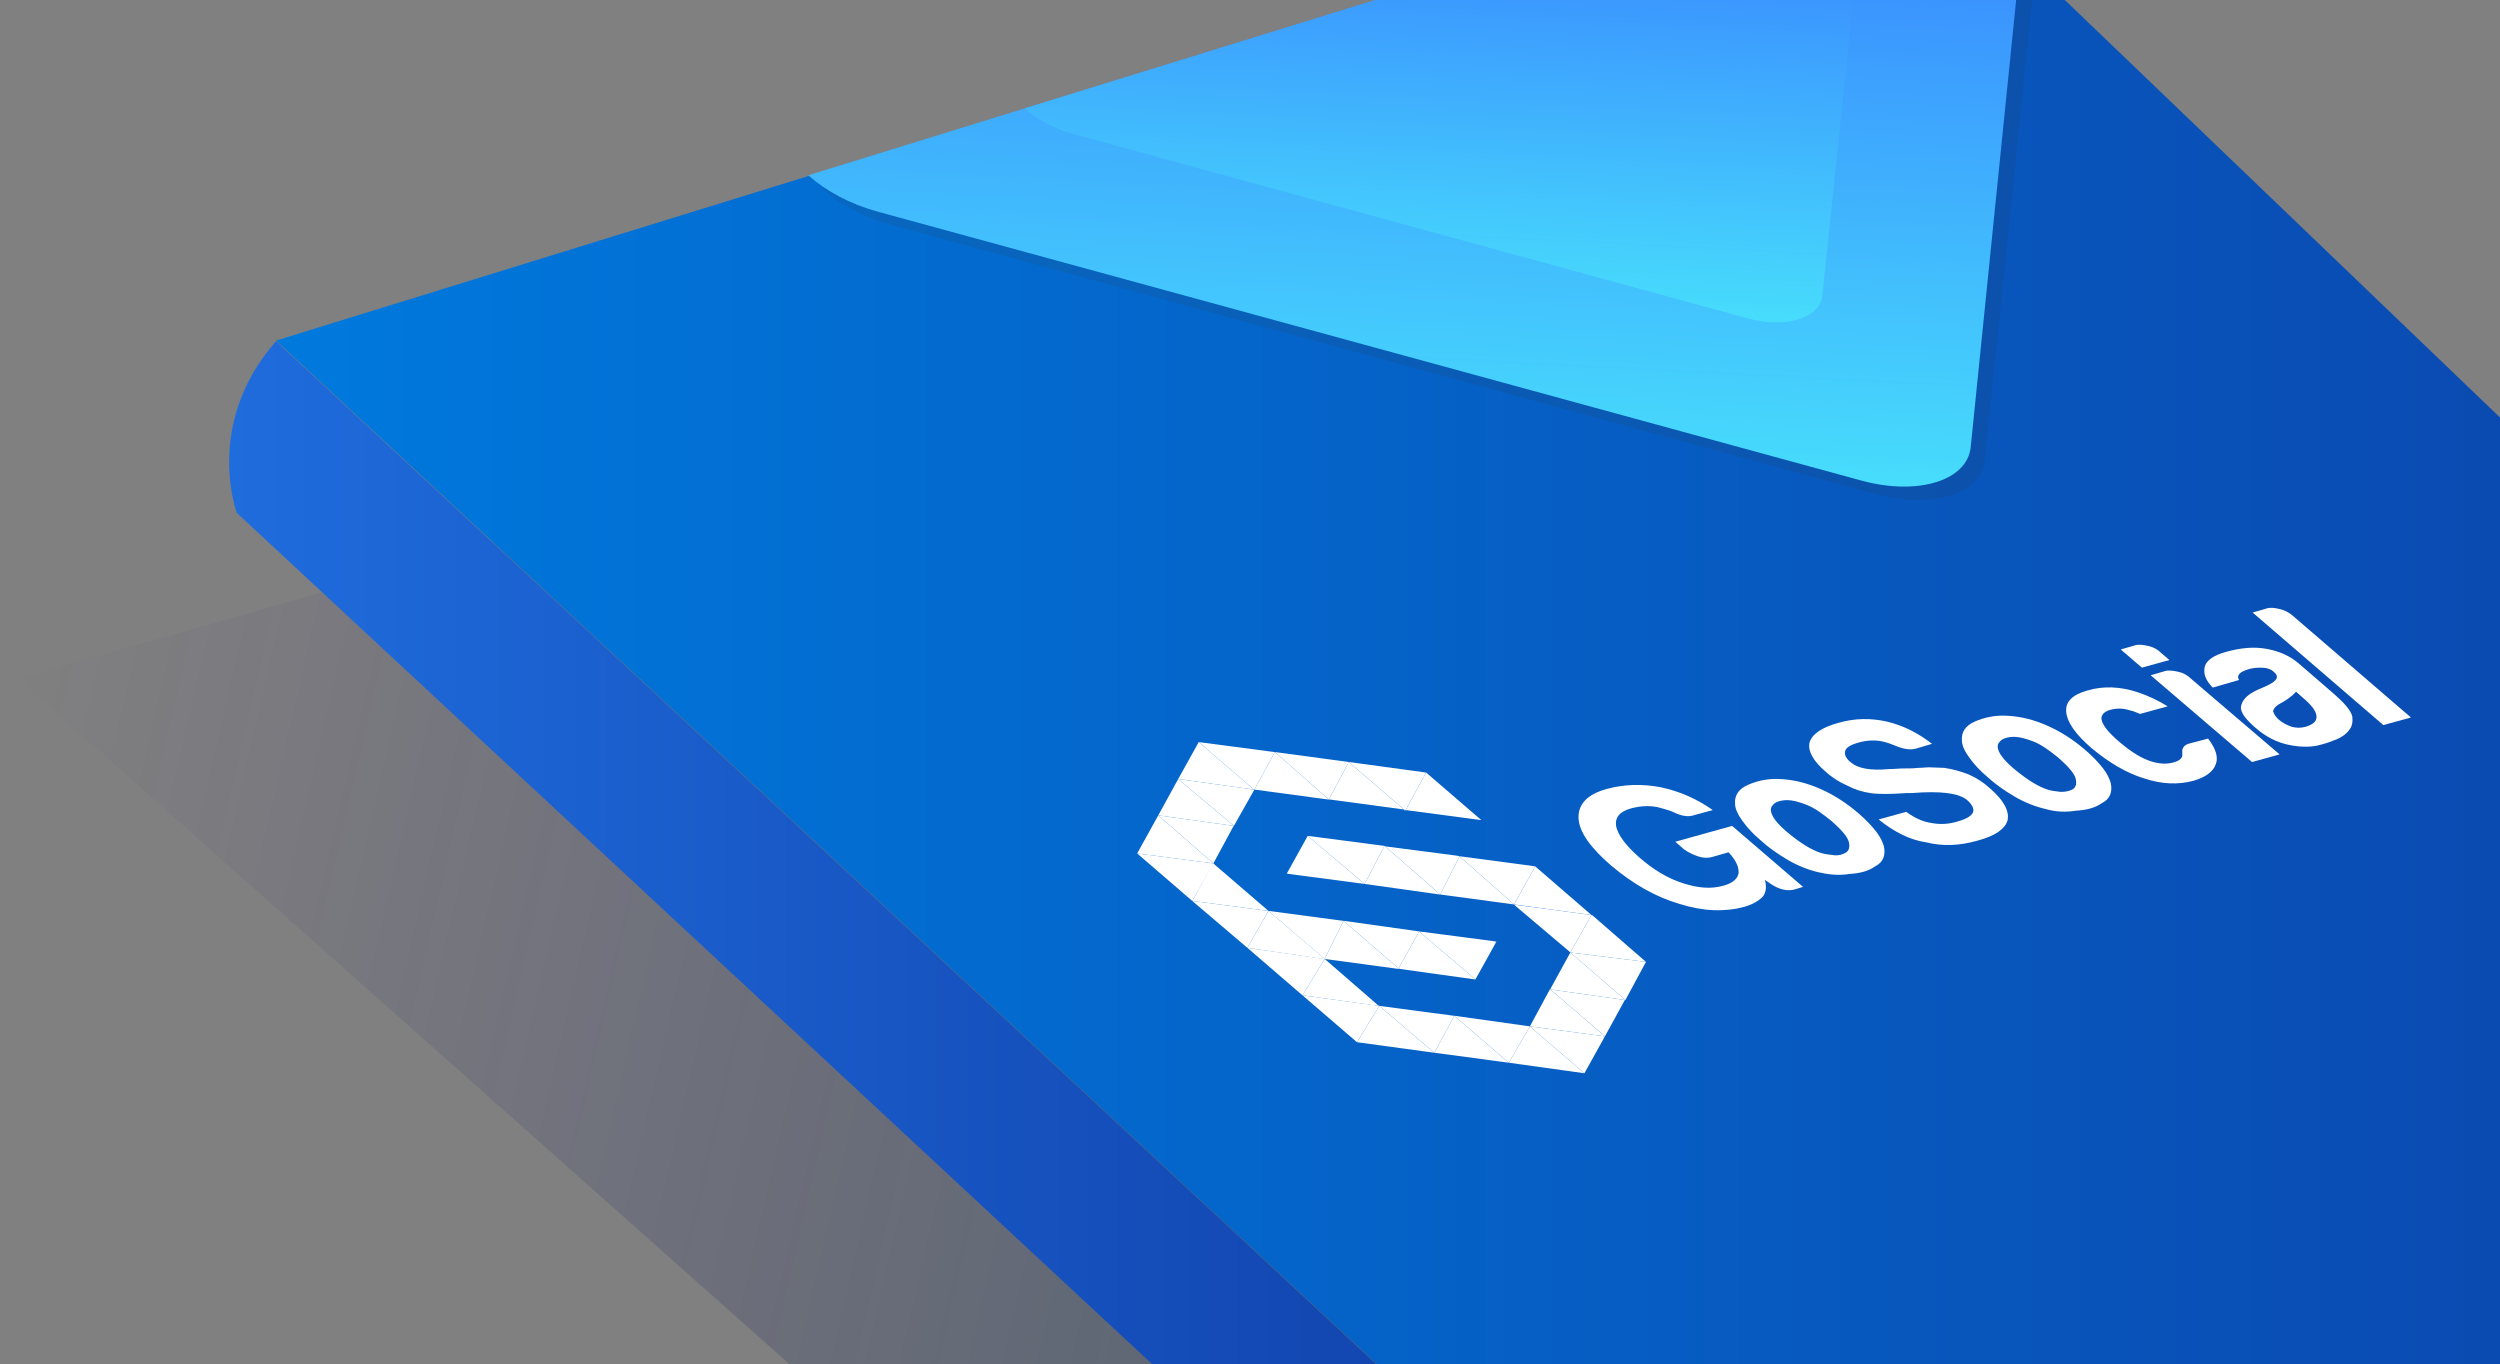 <?xml version="1.0" encoding="utf-8"?>
<!-- Generator: Adobe Illustrator 24.1.0, SVG Export Plug-In . SVG Version: 6.00 Build 0)  -->
<svg version="1.1" id="Layer_1" xmlns="http://www.w3.org/2000/svg" xmlns:xlink="http://www.w3.org/1999/xlink" x="0px" y="0px"
	 viewBox="0 0 426.5 232.7" style="enable-background:new 0 0 426.5 232.7;" xml:space="preserve">
<rect x="0" y="0" width="426.5" height="232.7" fill="#808080" stroke="none"/>
<style type="text/css">
	.st0{clip-path:url(#SVGID_2_);}
	.st1{fill:url(#SVGID_3_);}
	.st2{fill:url(#SVGID_4_);}
	.st3{fill:none;stroke:#E7EAF3;stroke-miterlimit:10;}
	.st4{fill:#FFFFFF;}
	.st5{fill:url(#SVGID_5_);}
	.st6{opacity:9.000000e-02;fill:#3A350C;enable-background:new    ;}
	.st7{fill:url(#SVGID_6_);}
	.st8{fill:url(#SVGID_7_);}
	.st9{fill:none;}
	.st10{enable-background:new    ;}
</style>
<g>
	<g>
		<g>
			<defs>
				<rect id="SVGID_1_" width="426.5" height="232.7"/>
			</defs>
			<clipPath id="SVGID_2_">
				<use xlink:href="#SVGID_1_"  style="overflow:visible;"/>
			</clipPath>
			<g class="st0">
				
					<linearGradient id="SVGID_3_" gradientUnits="userSpaceOnUse" x1="151.373" y1="685.85" x2="727.532" y2="685.85" gradientTransform="matrix(0.975 0.224 -0.224 0.975 5.74 -572.717)">
					<stop  offset="1.331947e-07" style="stop-color:#2D1582;stop-opacity:0"/>
					<stop  offset="9.807260e-02" style="stop-color:#231E73;stop-opacity:7.767697e-02"/>
					<stop  offset="0.264" style="stop-color:#162960;stop-opacity:0.209"/>
					<stop  offset="0.379" style="stop-color:#112D59;stop-opacity:0.3"/>
				</linearGradient>
				<polygon class="st1" points="293.1,33.4 557.6,275.5 273.2,355.8 3.1,115.8 				"/>
				
					<linearGradient id="SVGID_4_" gradientUnits="userSpaceOnUse" x1="39.092" y1="1037" x2="301.2" y2="1037" gradientTransform="matrix(1 0 0 1 0 -846)">
					<stop  offset="0" style="stop-color:#1F6CDD"/>
					<stop  offset="1" style="stop-color:#0E39A1"/>
				</linearGradient>
				<path class="st2" d="M40.4,87.5c0,0-5.7-15.2,6.7-29.3l254.1,236.3c0,0-12.1,11.5-6.7,29.3L40.4,87.5z"/>
				<line class="st3" x1="296" y1="303.7" x2="566.9" y2="220.5"/>
				<line class="st3" x1="294.1" y1="311.8" x2="565" y2="228.6"/>
				<line class="st3" x1="293.9" y1="319" x2="564.7" y2="235.8"/>
				<path class="st4" d="M572.3,211.1c0,0-12,14.5-6.7,29.3l-271.4,84.2c0,0-5.1-12.9,6.9-30.2L572.3,211.1z"/>
				
					<linearGradient id="SVGID_5_" gradientUnits="userSpaceOnUse" x1="47.1" y1="979.5" x2="572.3" y2="979.5" gradientTransform="matrix(1 0 0 1 0 -846)">
					<stop  offset="0" style="stop-color:#0079DD"/>
					<stop  offset="1" style="stop-color:#0E39A1"/>
				</linearGradient>
				<polygon class="st5" points="323.7,-27.4 572.3,211.1 301.2,294.4 47.1,58.1 				"/>
				<path class="st6" d="M347.2-5l-21.1-20.2L140.3,32.2c3,2.7,7.1,4.9,11.8,6.2L320,84.3c9.6,2.6,18,0,18.6-5.7L347.2-5z"/>
				
					<linearGradient id="SVGID_6_" gradientUnits="userSpaceOnUse" x1="352.716" y1="474.262" x2="371.875" y2="582.919" gradientTransform="matrix(0.975 0.224 -0.224 0.975 5.74 -572.717)">
					<stop  offset="1.331947e-07" style="stop-color:#377DFF"/>
					<stop  offset="1" style="stop-color:#47DDFC"/>
				</linearGradient>
				<path class="st7" d="M344.7-7.3l-21.1-20.2L137.9,29.9c3,2.7,7.1,4.9,11.8,6.2L317.6,82c9.6,2.6,18,0,18.6-5.7L344.7-7.3z"/>
				
					<linearGradient id="SVGID_7_" gradientUnits="userSpaceOnUse" x1="358.245" y1="481.077" x2="371.405" y2="555.713" gradientTransform="matrix(0.975 0.224 -0.224 0.975 5.74 -572.717)">
					<stop  offset="1.331947e-07" style="stop-color:#377DFF"/>
					<stop  offset="1" style="stop-color:#47DDFC"/>
				</linearGradient>
				<path class="st8" d="M316.9-7l-14.5-13.9L174.8,18.5c2,1.8,4.9,3.4,8.1,4.3l115.2,31.5c6.6,1.8,12.4,0,12.8-3.9L316.9-7z"/>
				<g id="XMLID_1332_">
					<g id="XMLID_1334_">
						<polygon id="XMLID_1394_" class="st4" points="255.1,160.6 242.1,158.9 242.1,158.9 251.7,167.1 251.7,167.1 255.2,160.8 
													"/>
						<path id="XMLID_1393_" class="st4" d="M251.7,167.1L251.7,167.1L251.7,167.1z"/>
						<polygon id="XMLID_1392_" class="st4" points="249.2,146.1 249,146.1 258.3,154.3 258.3,154.3 261.9,147.8 261.9,147.8 						
							"/>
						<polygon id="XMLID_1391_" class="st4" points="238.6,165.2 229.2,157.1 226,163.6 238.6,165.3 						"/>
						<polygon id="XMLID_1390_" class="st4" points="212.8,161.7 225.7,163.6 226,163.6 225.8,163.4 216.4,155.4 						"/>
						<polygon id="XMLID_1389_" class="st4" points="239.7,138.3 239.8,138.2 239.5,138.1 						"/>
						<path id="XMLID_1388_" class="st4" d="M214,134.7h-0.1H214z"/>
						<polygon id="XMLID_1387_" class="st4" points="210.5,140.9 210.5,140.9 214,134.7 213.9,134.7 201,132.9 						"/>
						<polygon id="XMLID_1386_" class="st4" points="226.7,136.4 217.5,128.3 214,134.7 226.6,136.4 						"/>
						<polygon id="XMLID_1385_" class="st4" points="210.5,140.9 201,132.9 201,132.9 197.6,139.1 						"/>
						<polygon id="XMLID_1384_" class="st4" points="230.1,130 217.5,128.3 217.5,128.3 226.7,136.4 						"/>
						<path id="XMLID_1383_" class="st4" d="M201,132.9L201,132.9L201,132.9z"/>
						<polygon id="XMLID_1382_" class="st4" points="213.9,134.7 204.5,126.6 201,132.9 201,132.9 						"/>
						<path id="XMLID_1381_" class="st4" d="M223.1,142.6L223.1,142.6L223.1,142.6z"/>
						<polygon id="XMLID_1380_" class="st4" points="226.7,136.4 226.9,136.4 239.5,138.1 230.1,130 230.1,130 						"/>
						<polygon id="XMLID_1379_" class="st4" points="239.8,138.2 243.3,131.8 230.1,130 239.5,138.1 						"/>
						<path id="XMLID_1378_" class="st4" d="M230.1,130L230.1,130L230.1,130z"/>
						<path id="XMLID_1377_" class="st4" d="M232.8,150.8L232.8,150.8L232.8,150.8z"/>
						<polygon id="XMLID_1376_" class="st4" points="216.4,155.4 226,163.6 229.2,157.1 229.2,157.1 						"/>
						<polygon id="XMLID_1375_" class="st4" points="238.8,165.3 251.7,167.1 242.1,158.9 238.6,165.2 						"/>
						<polygon id="XMLID_1374_" class="st4" points="255.3,160.7 255.1,160.6 255.2,160.8 						"/>
						<polygon id="XMLID_1373_" class="st4" points="238.6,165.3 238.8,165.3 238.6,165.2 						"/>
						<polygon id="XMLID_1372_" class="st4" points="257.4,181.3 248.1,173.3 244.7,179.6 						"/>
						<polygon id="XMLID_1371_" class="st4" points="270.3,183.1 261,175.1 257.4,181.3 						"/>
						<polygon id="XMLID_1370_" class="st4" points="277.2,170.6 264.5,168.8 273.8,176.8 						"/>
						<path id="XMLID_1369_" class="st4" d="M252.7,139.9L252.7,139.9L252.7,139.9z"/>
						<polygon id="XMLID_1368_" class="st4" points="217.4,128.3 217.5,128.3 217.5,128.3 						"/>
						<polygon id="XMLID_1367_" class="st4" points="245.7,152.6 258.3,154.3 249,146.1 						"/>
						<polygon id="XMLID_1366_" class="st4" points="232.8,150.8 232.8,150.8 236.2,144.3 236.1,144.3 223.1,142.6 223.1,142.6 
													"/>
						<path id="XMLID_1365_" class="st4" d="M242.1,158.9L242.1,158.9L242.1,158.9z"/>
						<polygon id="XMLID_1364_" class="st4" points="236.2,144.3 245.7,152.6 249,146.1 248.7,146 236.4,144.4 						"/>
						<polygon id="XMLID_1363_" class="st4" points="245.7,152.6 236.2,144.3 232.8,150.8 245.6,152.6 						"/>
						<polygon id="XMLID_1362_" class="st4" points="219.6,148.9 219.5,149 219.9,149.1 232.8,150.8 223.1,142.6 						"/>
						<polygon id="XMLID_1361_" class="st4" points="229.3,157.1 229.2,157.1 238.6,165.2 242.1,158.9 242.1,158.9 						"/>
						<polygon id="XMLID_1360_" class="st4" points="235.3,171.6 222.2,169.8 222.2,169.8 231.5,177.8 231.5,177.8 						"/>
						<polygon id="XMLID_1359_" class="st4" points="207,147.3 194,145.6 194,145.6 203.4,153.7 						"/>
						<polygon id="XMLID_1358_" class="st4" points="213.9,134.7 214,134.7 217.5,128.3 217.4,128.3 204.5,126.6 204.5,126.6 						
							"/>
						<path id="XMLID_1357_" class="st4" d="M204.5,126.6L204.5,126.6L204.5,126.6z"/>
						<path id="XMLID_1356_" class="st4" d="M194,145.6L194,145.6L194,145.6z"/>
						<line id="XMLID_1355_" class="st9" x1="280.8" y1="164.1" x2="280.8" y2="164.1"/>
						<polygon id="XMLID_1354_" class="st4" points="271.5,156.1 267.9,162.5 280.8,164.1 280.8,164.1 271.6,156.1 						"/>
						<polygon id="XMLID_1353_" class="st4" points="261,175.1 261,175.1 270.3,183.1 270.3,183.1 273.8,176.8 						"/>
						<polygon id="XMLID_1352_" class="st4" points="264.5,168.7 264.5,168.8 277.2,170.6 277.3,170.6 267.9,162.5 						"/>
						<polygon id="XMLID_1351_" class="st4" points="248.1,173.3 248.1,173.3 235.3,171.6 244.7,179.6 						"/>
						<polygon id="XMLID_1350_" class="st4" points="231.5,177.8 244.7,179.6 235.3,171.6 						"/>
						<path id="XMLID_1349_" class="st4" d="M261,175.1L261,175.1L261,175.1z"/>
						<polygon id="XMLID_1348_" class="st4" points="264.5,168.8 264.4,168.8 261,175.1 273.8,176.8 						"/>
						<polygon id="XMLID_1347_" class="st4" points="248.2,173.3 248.1,173.3 257.4,181.3 261,175.1 261,175.1 						"/>
						<polygon id="XMLID_1346_" class="st4" points="216.4,155.4 203.4,153.7 212.8,161.7 						"/>
						<polygon id="XMLID_1345_" class="st4" points="206.9,147.3 203.4,153.7 216.4,155.4 207.1,147.4 207,147.3 						"/>
						<polygon id="XMLID_1344_" class="st4" points="197.6,139.1 194,145.6 207,147.3 207,147.3 						"/>
						<polygon id="XMLID_1343_" class="st4" points="222.2,169.8 235.1,171.6 235.3,171.6 235.1,171.5 226,163.6 						"/>
						<polygon id="XMLID_1342_" class="st4" points="212.8,161.7 222.2,169.8 222.2,169.8 226,163.6 						"/>
						<polygon id="XMLID_1341_" class="st4" points="239.8,138.2 252.6,139.9 252.7,139.9 243.3,131.8 243.3,131.8 						"/>
						<path id="XMLID_1340_" class="st4" d="M243.3,131.8L243.3,131.8L243.3,131.8z"/>
						<polygon id="XMLID_1339_" class="st4" points="210.4,141 210.5,140.9 197.6,139.1 207,147.3 						"/>
						<polygon id="XMLID_1338_" class="st4" points="277.3,170.6 277.3,170.6 277.2,170.6 						"/>
						<polygon id="XMLID_1337_" class="st4" points="277.3,170.6 280.8,164.1 267.9,162.5 267.9,162.5 						"/>
						<polygon id="XMLID_1336_" class="st4" points="258.3,154.3 271.5,156.1 271.5,156.1 261.9,147.8 						"/>
						<polygon id="XMLID_1335_" class="st4" points="258.8,154.4 258.3,154.3 258.6,154.6 267.7,162.3 267.9,162.5 271.5,156.1 
													"/>
					</g>
					<g id="XMLID_1333_" class="st10">
						<path class="st4" d="M301.1,150.1c0.3,1.2,0.2,2.2-0.4,2.9c-0.7,0.7-1.7,1.3-3.1,1.7c-3.3,0.9-7,0.8-11.1-0.5
							c-4.1-1.2-7.9-3.4-11.6-6.5c-3.6-3.1-5.5-5.8-5.6-8.1c-0.1-2.4,1.5-4.1,4.8-5c2.9-0.8,6-0.9,9.2-0.3c3.3,0.7,6.2,2,8.9,3.9
							l-3.3,0.9c-0.9,0.3-2.1,0.1-3.3-0.5c-0.8-0.4-1.8-0.6-2.8-0.9c-1.5-0.3-3-0.2-4.5,0.2c-1.9,0.5-2.8,1.5-2.6,3
							c0.3,1.5,1.6,3.3,4,5.4c2.4,2.1,4.9,3.6,7.5,4.4c2.5,0.8,4.7,1,6.8,0.4c1.5-0.4,2.4-1.1,2.6-2.1c0.1-1-0.4-2.2-1.7-3.6
							l-2.8,0.8c-0.7,0.2-1.5,0.2-2.4-0.1c-0.9-0.3-1.7-0.7-2.4-1.2l-1.5-1.3l9.7-2.7l12.1,10.4l-1.3,0.4c-1.3,0.4-2.7,0.1-4.2-0.9
							L301.1,150.1z"/>
						<path class="st4" d="M310.2,148.8c-1.7-0.4-3.5-1.1-5.2-2.1c-1.7-1-3.3-2.1-4.7-3.4c-1.2-1-2.2-2.1-3-3.2
							c-0.8-1.1-1.3-2.1-1.3-3c-0.1-1.4,0.6-2.5,2.2-3.2c1.6-0.7,3.4-1.1,5.4-1c2.4,0.1,4.8,0.7,7.2,1.8c2.2,1,4.2,2.3,6.2,4
							c1.4,1.2,2.4,2.3,3.1,3.2s1.1,1.8,1.3,2.5c0.3,1.5-0.1,2.7-1.5,3.4c-1.1,0.8-2.6,1.2-4.4,1.3
							C313.7,149.4,311.9,149.2,310.2,148.8z M302.1,138.1c0,1.1,1.1,2.5,3.2,4.2c2.1,1.7,3.8,2.7,5.3,3.2c0.6,0.2,1.4,0.3,2.3,0.4
							s1.6-0.2,2.1-0.5c0.5-0.4,0.6-1,0.4-1.8c-0.2-0.8-1.2-2-2.9-3.5c-1.6-1.3-3-2.3-4.3-2.8c-1.3-0.5-2.4-0.8-3.3-0.8
							s-1.6,0.2-2.1,0.5C302.3,137.4,302.1,137.8,302.1,138.1z"/>
						<path class="st4" d="M320.5,139.8l4.7-1.3c1.5,1.1,2.9,1.7,4.3,1.9c1.5,0.3,3.1,0.2,4.6-0.3c1.4-0.4,2.2-0.9,2.5-1.5
							c0.2-0.6-0.1-1.3-1-2.1c-1.4-1.2-4.5-1.6-9.5-1.2l-0.2,0l-0.7,0c-2.8,0.2-4.8,0.2-6.1,0c-1.4-0.2-2.7-0.6-4-1.3
							c-1.2-0.5-2.5-1.3-3.7-2.4c-2.1-1.8-3-3.5-2.7-4.9c0.4-1.4,2-2.6,5-3.4c2.8-0.8,5.5-0.8,8.2-0.2c2.9,0.7,5.4,2,7.7,3.8
							l-2.7,0.8c-1,0.3-2.2,0.1-3.6-0.5c-0.7-0.3-1.3-0.5-2.1-0.7c-1.4-0.3-2.8-0.2-4.2,0.2c-1.4,0.4-2.1,0.9-2.2,1.4
							c-0.2,0.6,0.1,1.3,1,2c1.2,1,3.3,1.4,6.5,1.1c1,0,1.7-0.1,2.1-0.1c1.1,0,2,0,2.8-0.1c0.8,0,1.4-0.1,1.8-0.1
							c0.9,0,1.8,0.1,2.7,0.1c1.4,0.2,2.8,0.6,4.1,1.1c1.4,0.6,2.6,1.4,3.7,2.4c2.3,2,3.3,3.8,3,5.4c-0.4,1.5-2.1,2.7-5.1,3.5
							c-3.1,0.9-6,1-8.8,0.3C325.8,143.3,323.1,141.9,320.5,139.8z"/>
						<path class="st4" d="M348.9,138c-1.7-0.4-3.5-1.1-5.2-2.1s-3.3-2.1-4.7-3.4c-1.2-1-2.2-2.1-3-3.2c-0.8-1.1-1.3-2.1-1.3-3
							c-0.1-1.4,0.6-2.5,2.2-3.2s3.4-1.1,5.4-1c2.4,0.1,4.8,0.7,7.2,1.8c2.2,1,4.2,2.3,6.2,4c1.4,1.2,2.4,2.3,3.1,3.2
							c0.7,0.9,1.1,1.8,1.3,2.5c0.3,1.5-0.1,2.7-1.5,3.4c-1.1,0.8-2.6,1.2-4.4,1.3C352.4,138.6,350.6,138.5,348.9,138z M340.8,127.3
							c0,1.1,1.1,2.5,3.2,4.2c2.1,1.7,3.8,2.7,5.3,3.2c0.6,0.2,1.4,0.3,2.3,0.4c0.9,0,1.6-0.2,2.1-0.5c0.5-0.4,0.6-1,0.4-1.8
							c-0.2-0.8-1.2-2-2.9-3.5c-1.6-1.3-3-2.3-4.3-2.8c-1.3-0.5-2.4-0.8-3.3-0.8c-0.9,0-1.6,0.2-2.1,0.5
							C341,126.6,340.8,127,340.8,127.3z"/>
						<path class="st4" d="M373.3,126.9l3.4-0.9c1.3,1.7,1.8,3.2,1.3,4.4c-0.4,1.2-1.7,2.2-3.8,2.8c-2.6,0.7-5.4,0.6-8.4-0.4
							c-3-0.9-6-2.7-8.9-5.1c-2.8-2.4-4.2-4.4-4.4-6.2c-0.2-1.8,1.1-3,3.6-3.7c2.7-0.8,5.6-0.7,8.6,0.3c1.8,0.6,3.5,1.4,5.1,2.4
							l-4.7,1.3c-0.7-0.3-1.2-0.5-1.7-0.6c-1.2-0.4-2.3-0.4-3.4-0.1c-1,0.3-1.5,0.8-1.5,1.5c0.1,1,1.1,2.3,3.1,4
							c2,1.7,3.8,2.8,5.4,3.3c1.3,0.4,2.5,0.5,3.7,0.2c0.8-0.2,1.3-0.5,1.5-0.9c0.1-0.1,0.1-0.2,0.1-0.3s0-0.3,0-0.4
							c0-0.1,0-0.3,0-0.6C372.5,127.3,372.8,127.1,373.3,126.9z"/>
						<path class="st4" d="M361.8,110.8l2.4-0.7c0.6-0.2,1.4-0.1,2.3,0.1c0.9,0.2,1.6,0.6,2.2,1.2l1.4,1.2l-4.7,1.3L361.8,110.8z
							 M366.9,115.2l2.4-0.7c0.6-0.2,1.4-0.1,2.3,0.1c0.9,0.2,1.6,0.6,2.2,1.2l15.1,12.9l-4.7,1.3L366.9,115.2z"/>
						<path class="st4" d="M400.8,124.5c-0.5,0.7-1.2,1.2-2.1,1.6c-1,0.4-1.8,0.7-2.6,0.9c-1.6,0.5-3.5,0.5-5.5,0.1
							c-2.1-0.4-4.1-1.4-6-3.1c-1.8-1.6-2.6-2.8-2.2-3.8c0.3-1,1.2-1.8,2.7-2.5c0.2-0.1,0.5-0.2,0.7-0.3c0.3-0.1,0.6-0.3,0.9-0.4
							c1.7-0.8,2.2-1.5,1.3-2.3c-0.6-0.6-1.4-0.8-2.3-0.8c-0.9,0-1.6,0.1-2.2,0.3c-0.6,0.2-1.1,0.4-1.4,0.7
							c-0.3,0.3-0.4,0.7-0.1,1.1l-4.5,1.3c-1.2-1.2-1.6-2.3-1.4-3.4c0.2-1.2,1.5-2.1,3.7-2.7c2.5-0.7,4.8-0.9,6.9-0.5
							c2.2,0.4,4,1.2,5.6,2.6l5.9,5.1c1.7,1.5,2.8,2.7,3.1,3.8C401.4,123.1,401.3,123.9,400.8,124.5z M391.7,118
							c-0.3,0.4-0.9,0.9-1.8,1.5l-1.2,0.7c-0.6,0.4-0.9,0.8-0.9,1.2c0.2,0.5,0.5,1,1,1.4c0.7,0.6,1.4,0.9,2.2,1.2
							c0.8,0.2,1.5,0.2,2.3,0c1.3-0.4,1.9-0.9,1.9-1.7c0-0.8-0.6-1.7-1.8-2.8L391.7,118z"/>
						<path class="st4" d="M384.3,104.5l2.4-0.7c0.6-0.2,1.4-0.1,2.2,0.1c0.9,0.2,1.6,0.6,2.2,1.1l20.2,17.4l-4.7,1.3L384.3,104.5z"
							/>
					</g>
				</g>
			</g>
		</g>
	</g>
</g>
<g class="st10">
</g>
</svg>
